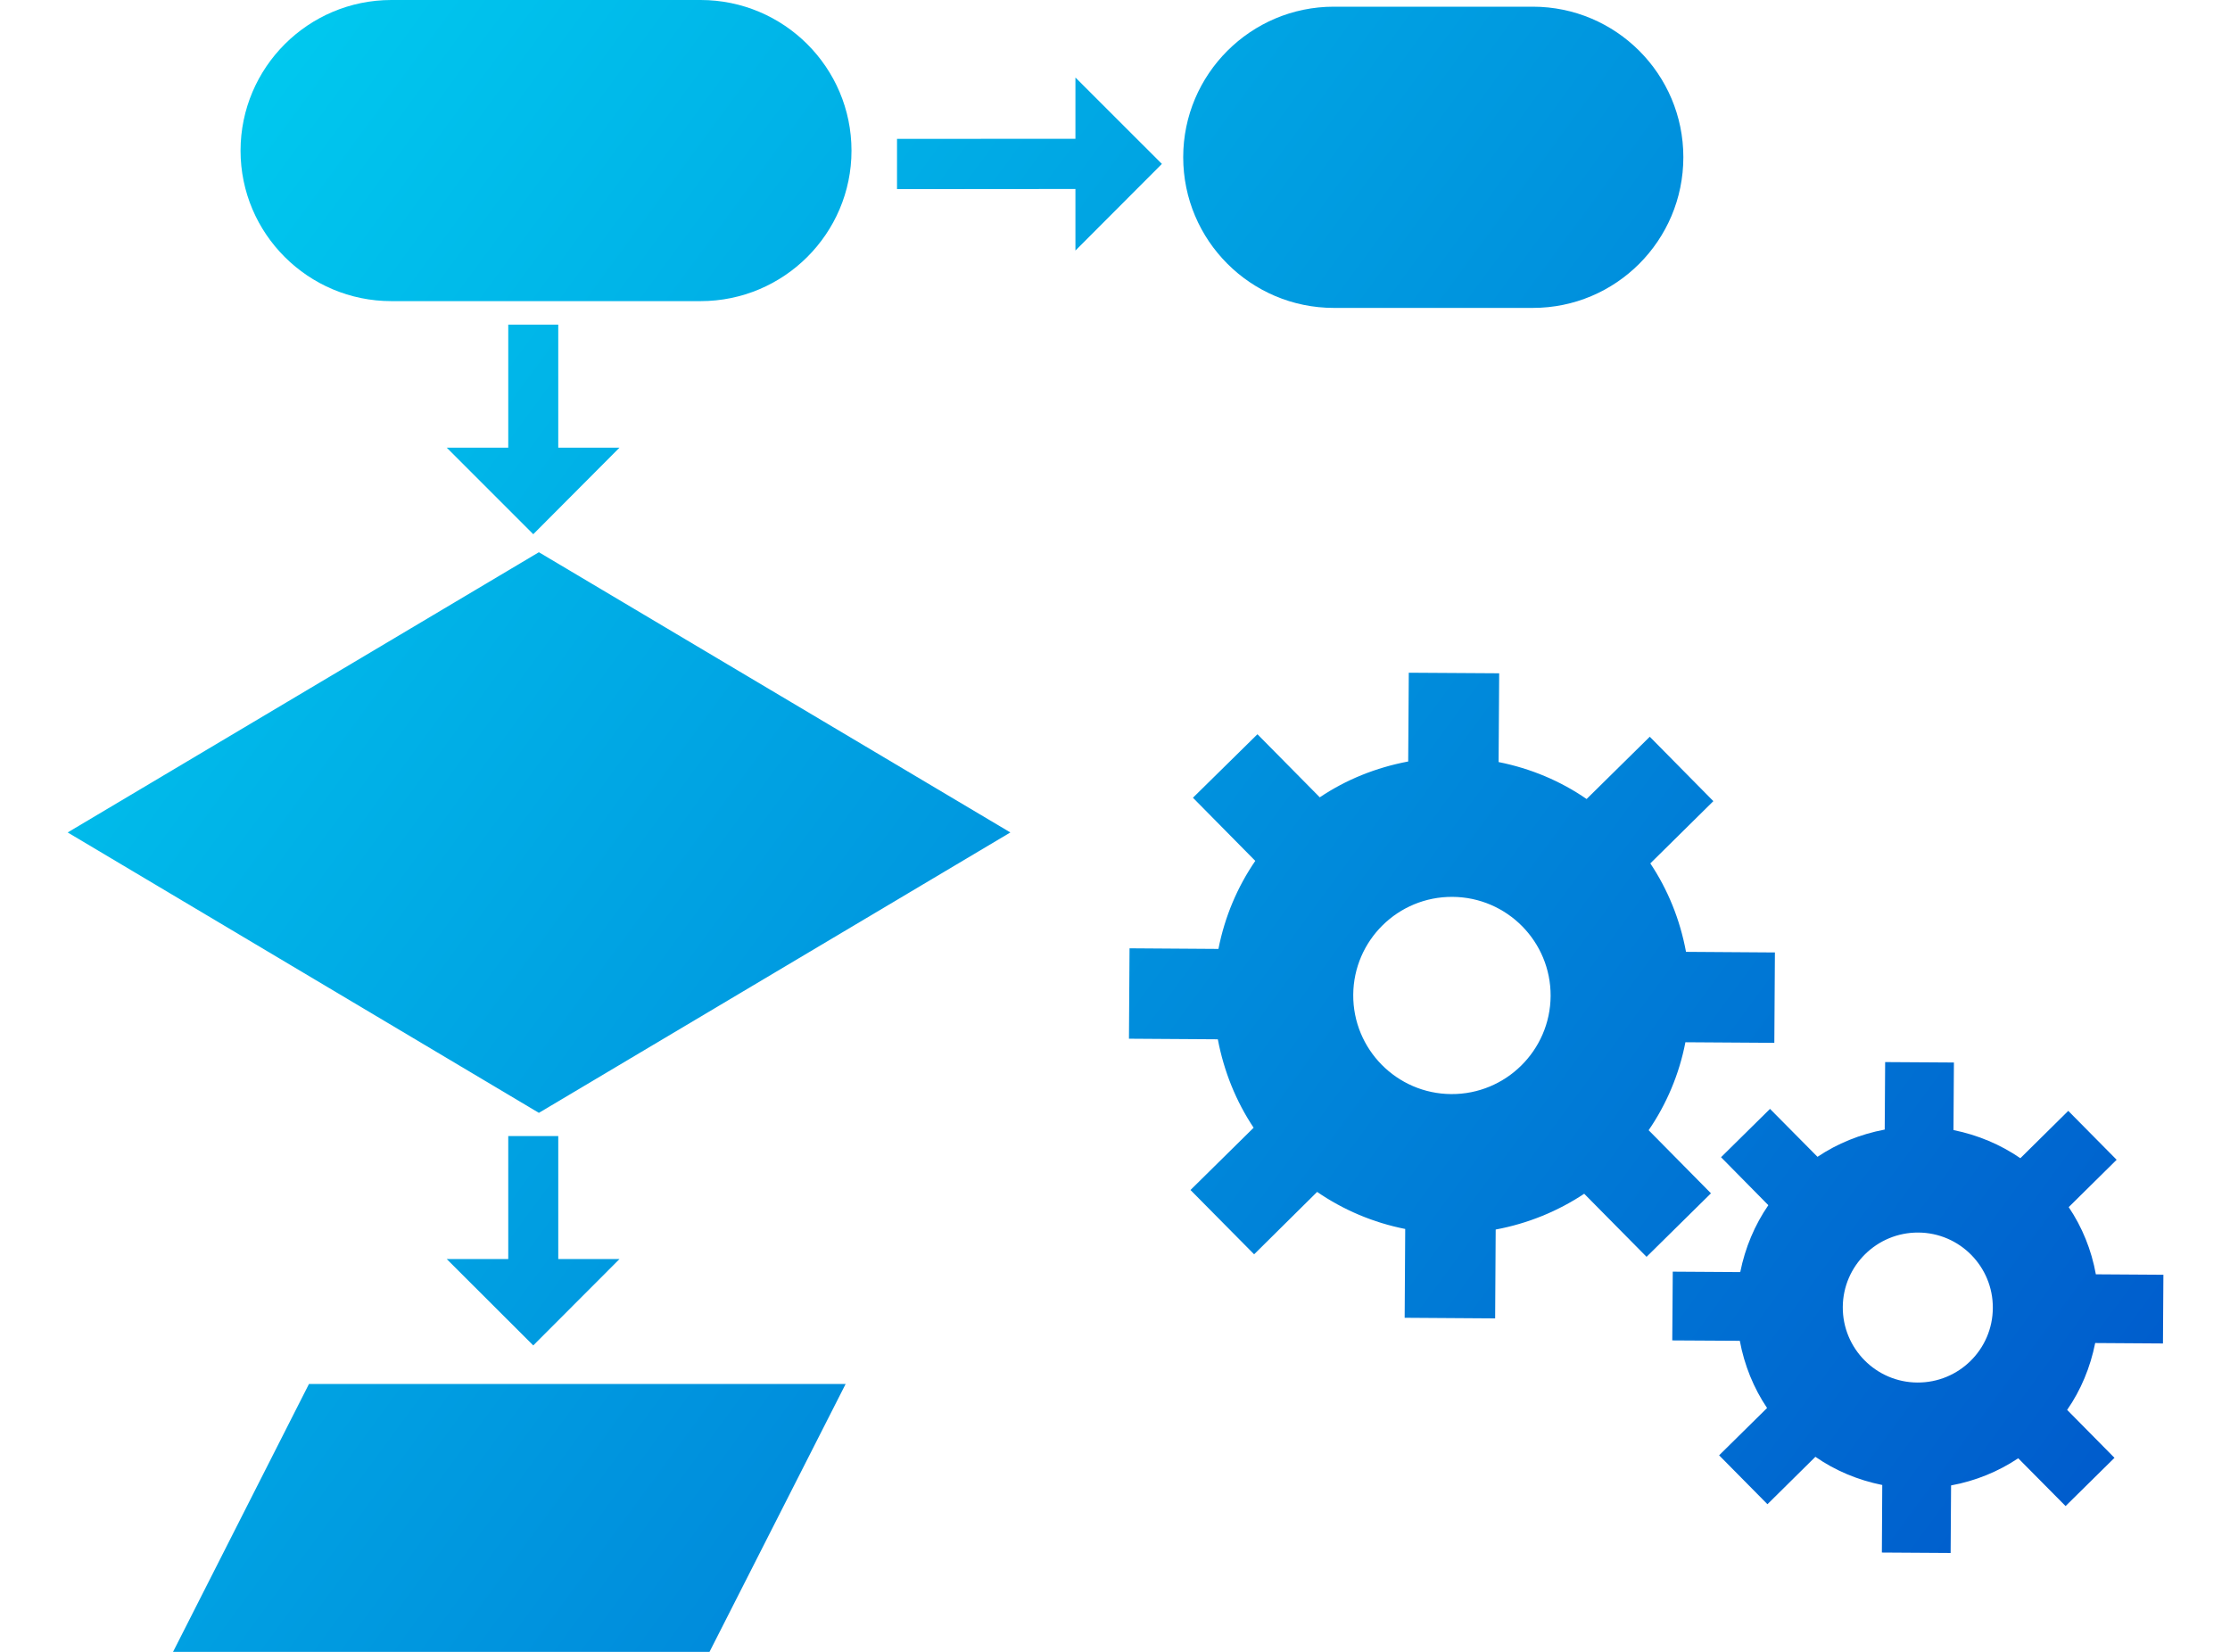 <?xml version="1.0" encoding="utf-8"?>
<!-- Generator: Adobe Illustrator 15.0.0, SVG Export Plug-In . SVG Version: 6.00 Build 0)  -->
<!DOCTYPE svg PUBLIC "-//W3C//DTD SVG 1.1//EN" "http://www.w3.org/Graphics/SVG/1.1/DTD/svg11.dtd">
<svg version="1.1" id="レイヤー_1" xmlns="http://www.w3.org/2000/svg" xmlns:xlink="http://www.w3.org/1999/xlink" x="0px"
	 y="0px" width="216px" height="160px" viewBox="0 0 216 160" enable-background="new 0 0 216 160" xml:space="preserve">
<linearGradient id="SVGID_1_" gradientUnits="userSpaceOnUse" x1="215.299" y1="-21.55" x2="0.299" y2="136.45" gradientTransform="matrix(1 0 0 -1 -21 163.5)">
	<stop  offset="0" style="stop-color:#0054CA"/>
	<stop  offset="1" style="stop-color:#00D4F2"/>
</linearGradient>
<path fill="url(#SVGID_1_)" d="M6.555,80.631l45.641,27.16l45.669-27.16L52.196,53.489L6.555,80.631z"/>
<linearGradient id="SVGID_2_" gradientUnits="userSpaceOnUse" x1="234.155" y1="4.11" x2="19.155" y2="162.11" gradientTransform="matrix(1 0 0 -1 -21 163.5)">
	<stop  offset="0" style="stop-color:#0054CA"/>
	<stop  offset="1" style="stop-color:#00D4F2"/>
</linearGradient>
<path fill="url(#SVGID_2_)" d="M49.23,31.443v11.919h-5.958l8.38,8.382l8.351-8.382h-5.93V31.443H49.23z"/>
<linearGradient id="SVGID_3_" gradientUnits="userSpaceOnUse" x1="196.648" y1="-46.911" x2="-18.338" y2="111.079" gradientTransform="matrix(1 0 0 -1 -21 163.5)">
	<stop  offset="0" style="stop-color:#0054CA"/>
	<stop  offset="1" style="stop-color:#00D4F2"/>
</linearGradient>
<path fill="url(#SVGID_3_)" d="M49.23,110.037v11.916h-5.958l8.38,8.365l8.351-8.365h-5.93v-11.916H49.23L49.23,110.037z"/>
<linearGradient id="SVGID_4_" gradientUnits="userSpaceOnUse" x1="262.796" y1="43.096" x2="47.805" y2="201.089" gradientTransform="matrix(1 0 0 -1 -21 163.5)">
	<stop  offset="0" style="stop-color:#0054CA"/>
	<stop  offset="1" style="stop-color:#00D4F2"/>
</linearGradient>
<path fill="url(#SVGID_4_)" d="M104.167,13.443L86.886,13.45v4.869l17.281-0.014v5.963l8.375-8.392l-8.375-8.368V13.443z"/>
<linearGradient id="SVGID_5_" gradientUnits="userSpaceOnUse" x1="182.607" y1="-66.035" x2="-32.393" y2="91.965" gradientTransform="matrix(1 0 0 -1 -21 163.5)">
	<stop  offset="0" style="stop-color:#0054CA"/>
	<stop  offset="1" style="stop-color:#00D4F2"/>
</linearGradient>
<path fill="url(#SVGID_5_)" d="M16.762,160h51.962l13.184-25.945H29.925L16.762,160z"/>
<linearGradient id="SVGID_6_" gradientUnits="userSpaceOnUse" x1="276.883" y1="62.246" x2="61.878" y2="220.25" gradientTransform="matrix(1 0 0 -1 -21 163.5)">
	<stop  offset="0" style="stop-color:#0054CA"/>
	<stop  offset="1" style="stop-color:#00D4F2"/>
</linearGradient>
<path fill="url(#SVGID_6_)" d="M148.476,0.648h-19.284c-8.033,0-14.585,6.535-14.585,14.577c0,8.064,6.548,14.599,14.585,14.599
	h19.284c8.047,0,14.575-6.535,14.575-14.599C163.052,7.183,156.522,0.655,148.476,0.648z"/>
<linearGradient id="SVGID_7_" gradientUnits="userSpaceOnUse" x1="247.053" y1="21.659" x2="32.052" y2="179.66" gradientTransform="matrix(1 0 0 -1 -21 163.5)">
	<stop  offset="0" style="stop-color:#0054CA"/>
	<stop  offset="1" style="stop-color:#00D4F2"/>
</linearGradient>
<path fill="url(#SVGID_7_)" d="M37.908,29.167h29.953c8.062,0,14.615-6.542,14.615-14.575C82.475,6.535,75.922,0,67.86,0H37.908
	C29.854,0,23.307,6.535,23.3,14.592C23.3,22.634,29.853,29.167,37.908,29.167z"/>
<linearGradient id="SVGID_8_" gradientUnits="userSpaceOnUse" x1="238.772" y1="10.389" x2="23.768" y2="168.392" gradientTransform="matrix(1 0 0 -1 -21 163.5)">
	<stop  offset="0" style="stop-color:#0054CA"/>
	<stop  offset="1" style="stop-color:#00D4F2"/>
</linearGradient>
<path fill="url(#SVGID_8_)" d="M159.689,109.473c1.729-2.521,2.963-5.418,3.561-8.521l8.613,0.057v-0.005l0.057-8.749l-8.612-0.059
	c-0.579-3.133-1.762-6.028-3.456-8.568l6.105-6.029l-6.158-6.238l-6.119,6.032c-2.512-1.737-5.407-2.96-8.525-3.58l0.057-8.598
	l-8.756-0.055l-0.057,8.598c-3.123,0.589-6.033,1.764-8.564,3.471l-6.038-6.11l-6.248,6.15l6.039,6.117
	c-1.728,2.518-2.953,5.395-3.57,8.527l-8.61-0.059l-0.056,8.756l8.608,0.057c0.59,3.109,1.771,6.021,3.467,8.564l-6.115,6.033
	l6.163,6.229l6.104-6.044c2.521,1.732,5.412,2.972,8.531,3.589l-0.053,8.603l8.764,0.059l0.053-8.607
	c3.119-0.578,6.035-1.779,8.574-3.466l6.039,6.11l6.238-6.153L159.689,109.473z M140.566,105.973
	c-5.271-0.033-9.523-4.344-9.49-9.617c0.033-5.274,4.345-9.52,9.613-9.485c5.279,0.032,9.533,4.329,9.506,9.608
	C150.156,101.748,145.846,106.006,140.566,105.973z"/>
<linearGradient id="SVGID_9_" gradientUnits="userSpaceOnUse" x1="240.176" y1="12.3" x2="25.171" y2="170.304" gradientTransform="matrix(1 0 0 -1 -21 163.5)">
	<stop  offset="0" style="stop-color:#0054CA"/>
	<stop  offset="1" style="stop-color:#00D4F2"/>
</linearGradient>
<path fill="url(#SVGID_9_)" d="M209.506,130.129l0.043-6.656l-6.542-0.043c-0.429-2.379-1.329-4.576-2.63-6.509l4.643-4.586
	l-4.686-4.737l-4.639,4.586c-1.918-1.319-4.121-2.25-6.48-2.726l0.043-6.543l-6.661-0.042l-0.042,6.537
	c-2.379,0.451-4.587,1.349-6.51,2.64l-4.6-4.643l-4.744,4.681l4.582,4.646c-1.319,1.914-2.246,4.121-2.721,6.48l-6.537-0.042
	l-0.048,6.66l6.542,0.038c0.441,2.363,1.344,4.586,2.641,6.509l-4.645,4.582l4.682,4.737l4.644-4.592
	c1.909,1.33,4.116,2.257,6.476,2.73l-0.037,6.542l6.66,0.043l0.043-6.543c2.374-0.437,4.577-1.343,6.504-2.63l4.588,4.629
	l4.736-4.672l-4.586-4.643c1.329-1.908,2.25-4.131,2.717-6.477L209.506,130.129L209.506,130.129z M185.716,133.912
	c-4.007-0.023-7.244-3.299-7.222-7.314c0.023-4.008,3.311-7.236,7.316-7.213c4.012,0.023,7.244,3.301,7.217,7.307
	C193.009,130.708,189.731,133.938,185.716,133.912z"/>
</svg>
